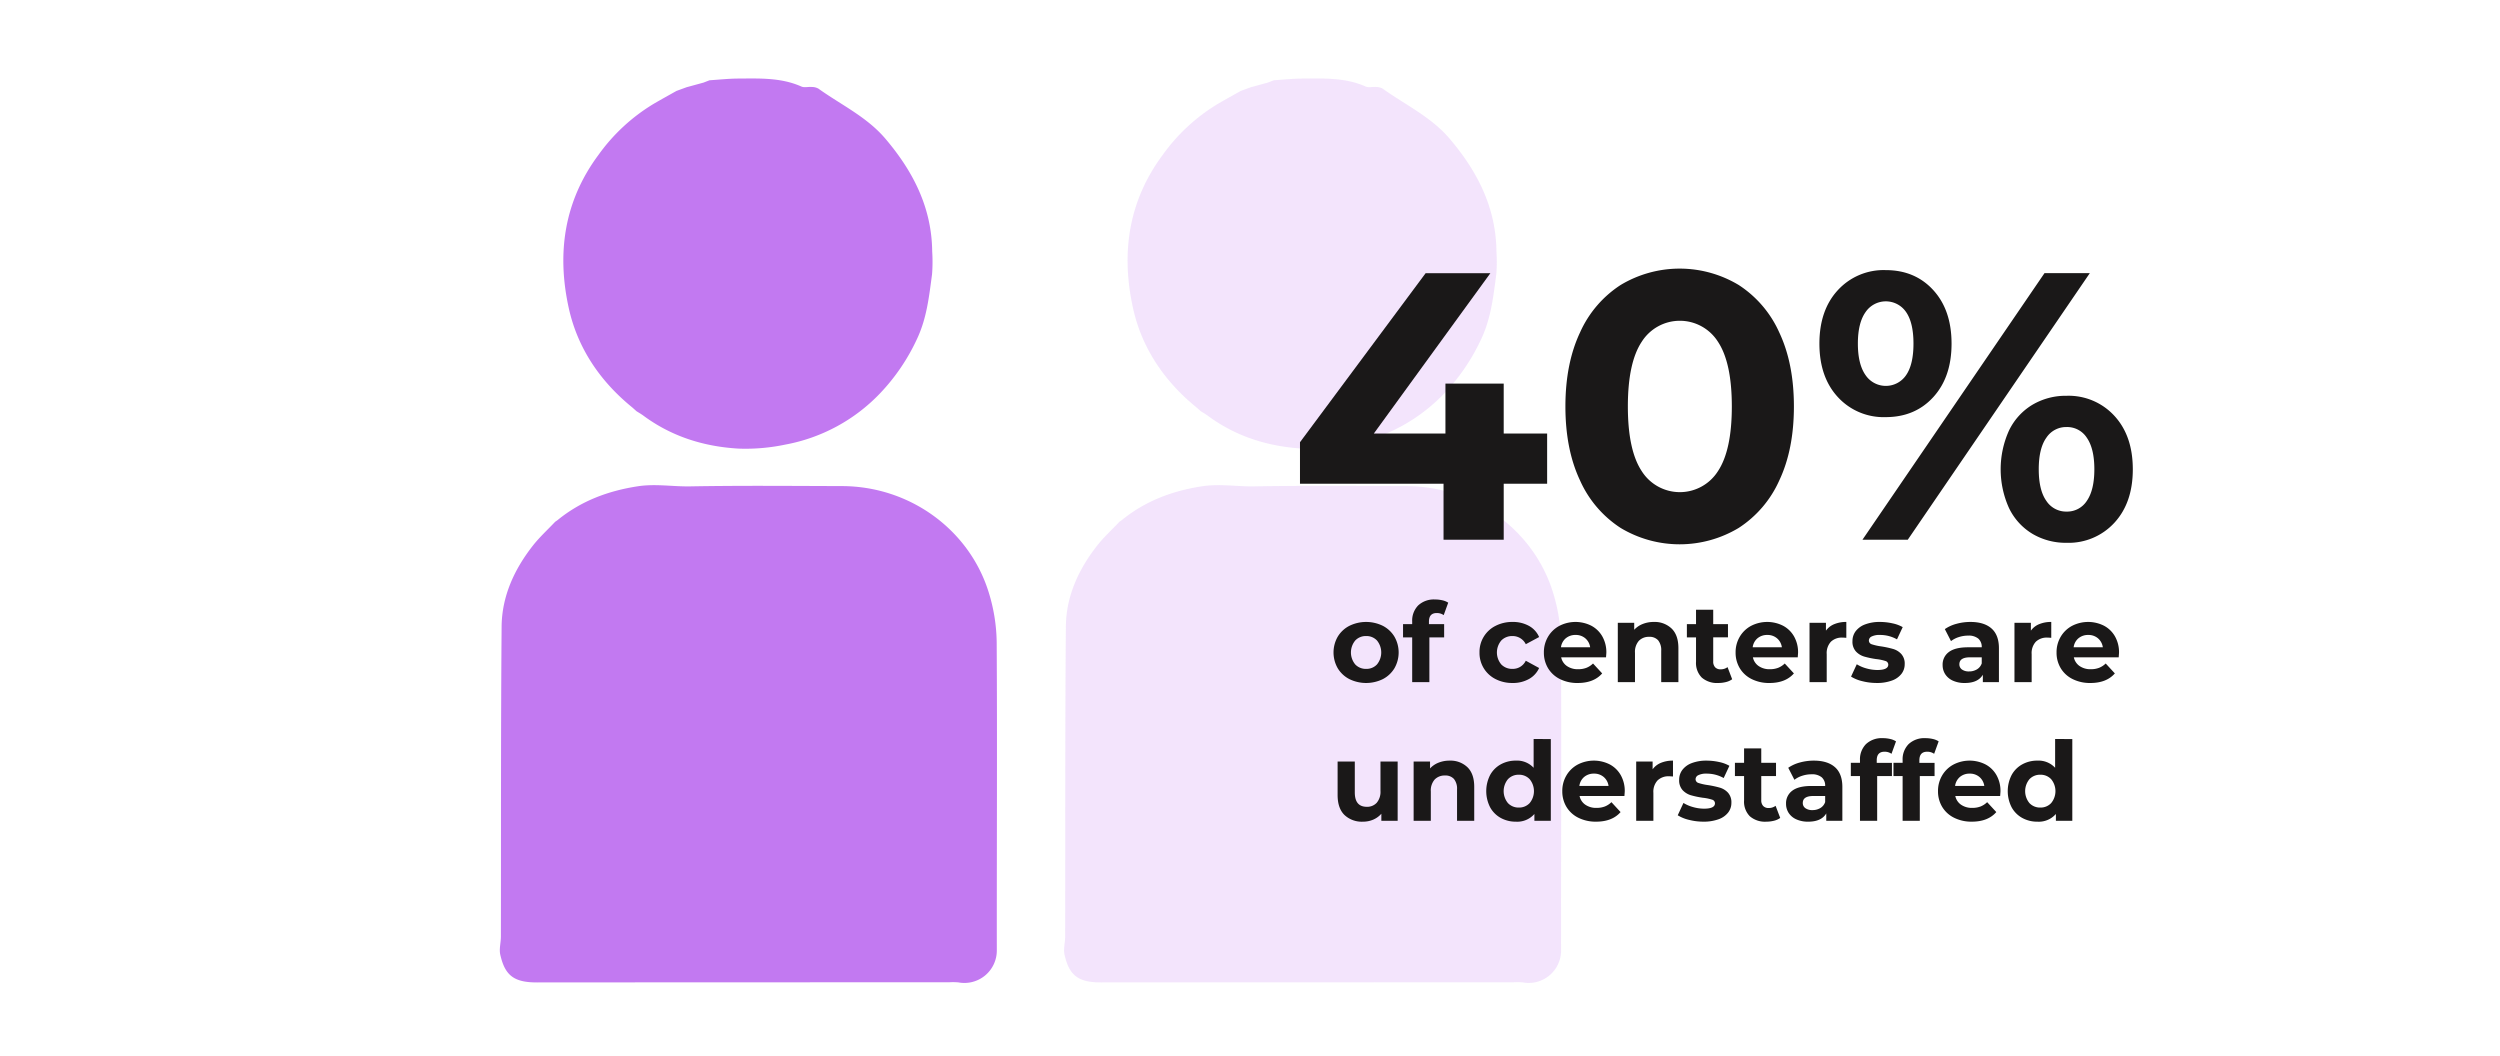 <svg id="Group_3198" data-name="Group 3198" xmlns="http://www.w3.org/2000/svg" xmlns:xlink="http://www.w3.org/1999/xlink" width="800" height="337.865" viewBox="0 0 800 337.865">
  <defs>
    <clipPath id="clip-path">
      <rect id="Rectangle_1828" data-name="Rectangle 1828" width="800" height="337.865" fill="none"/>
    </clipPath>
    <clipPath id="clip-path-2">
      <rect id="Rectangle_1826" data-name="Rectangle 1826" width="159.085" height="289.392" fill="#c279f1"/>
    </clipPath>
  </defs>
  <g id="Group_3197" data-name="Group 3197" clip-path="url(#clip-path)">
    <g id="Group_3196" data-name="Group 3196">
      <g id="Group_3236" data-name="Group 3236">
        <path id="Path_7074" data-name="Path 7074" d="M68.3,187.036c7.505-6.129,16.137-9.377,25.692-10.849,5.667-.874,11.2.126,16.791.026,16.2-.292,32.4-.138,48.609-.091,21.729.065,40.69,13.99,46.895,33.947a55.853,55.853,0,0,1,2.571,16c.2,32.848.009,65.7.041,98.55a10.376,10.376,0,0,1-12.317,10.314,19.913,19.913,0,0,0-2.994-.03q-65.923,0-131.846.047c-7.5.017-10.267-2.376-11.736-8.887-.408-1.806.192-3.822.2-5.741.061-33.073-.037-66.148.229-99.219.078-9.689,4.034-18.3,9.967-25.884,2.147-2.749,4.766-5.129,7.169-7.678l.732-.508" transform="translate(110.082 -20.572)" fill="#c279f1"/>
        <path id="Path_7075" data-name="Path 7075" d="M90,184.235l-1.26-.769-1.385-1.236c-10.264-8.333-17.473-18.946-20.3-31.71-3.878-17.509-1.582-34.237,9.531-49.155A59.3,59.3,0,0,1,94.388,84.974c2.359-1.369,4.748-2.684,7.125-4.024l3.215-1.176,5.44-1.489,1.913-.741c3.049-.192,6.1-.533,9.147-.548,6.848-.032,13.741-.354,20.252,2.551.931.416,2.195.042,3.3.14a4.462,4.462,0,0,1,2.131.519c7.247,5.2,15.485,9.024,21.432,16.016,8.887,10.45,14.842,22.049,14.992,36.092a51.352,51.352,0,0,1-.047,7.316c-.936,6.989-1.667,13.956-4.758,20.568A64.239,64.239,0,0,1,166.55,177.83a55.932,55.932,0,0,1-30.184,16.289,61.666,61.666,0,0,1-14.943,1.294c-11.166-.631-21.6-3.894-30.705-10.7Z" transform="translate(114.967 -51.856)" fill="#c279f1"/>
        <g id="Group_3194" data-name="Group 3194" transform="translate(340.509 25.114)" opacity="0.2">
          <g id="Group_3193" data-name="Group 3193" transform="translate(0 0)">
            <g id="Group_3192" data-name="Group 3192" clip-path="url(#clip-path-2)">
              <path id="Path_7080" data-name="Path 7080" d="M514.458,187.036c7.505-6.129,16.137-9.377,25.692-10.849,5.667-.874,11.2.126,16.791.026,16.2-.292,32.4-.138,48.609-.091,21.729.065,40.69,13.99,46.895,33.947a55.852,55.852,0,0,1,2.571,16c.2,32.848.009,65.7.041,98.55a10.376,10.376,0,0,1-12.317,10.314,19.912,19.912,0,0,0-2.994-.03q-65.923,0-131.846.047c-7.5.017-10.267-2.376-11.736-8.887-.408-1.806.192-3.822.2-5.741.061-33.073-.037-66.148.229-99.219.078-9.689,4.034-18.3,9.967-25.884,2.147-2.749,4.766-5.129,7.169-7.678l.732-.508" transform="translate(-496.022 -45.686)" fill="#c279f1"/>
              <path id="Path_7081" data-name="Path 7081" d="M536.155,184.235l-1.26-.769-1.385-1.236c-10.264-8.333-17.473-18.946-20.3-31.71-3.878-17.509-1.582-34.237,9.531-49.155a59.306,59.306,0,0,1,17.805-16.391c2.359-1.369,4.748-2.684,7.125-4.024l3.215-1.176,5.44-1.489,1.913-.741c3.049-.192,6.1-.533,9.147-.548,6.848-.032,13.741-.354,20.252,2.551.931.416,2.195.042,3.3.14a4.462,4.462,0,0,1,2.131.519c7.247,5.2,15.486,9.024,21.432,16.016,8.887,10.45,14.84,22.049,14.992,36.092a51.365,51.365,0,0,1-.047,7.316c-.936,6.989-1.667,13.956-4.758,20.568a64.238,64.238,0,0,1-11.973,17.633,55.928,55.928,0,0,1-30.184,16.289,61.666,61.666,0,0,1-14.943,1.294c-11.166-.631-21.6-3.894-30.705-10.7l-.721-.479" transform="translate(-491.138 -76.97)" fill="#c279f1"/>
            </g>
          </g>
        </g>
        <path id="Path_7085" data-name="Path 7085" d="M632.45,191.684H618.557V209.6H599.3V191.684H553.361V178.4l40.215-54.106h20.716L577,175.6h22.909V159.633h18.645V175.6H632.45Z" transform="translate(-137.368 -36.88)" fill="#1a1818"/>
        <path id="Path_7086" data-name="Path 7086" d="M635.552,206.172A35.137,35.137,0,0,1,622.573,191q-4.692-9.933-4.691-23.7t4.691-23.7a35.144,35.144,0,0,1,12.979-15.172,36.666,36.666,0,0,1,37.777,0A35.169,35.169,0,0,1,686.306,143.6Q691,153.528,691,167.3T686.306,191a35.161,35.161,0,0,1-12.978,15.172,36.675,36.675,0,0,1-37.777,0m31.136-18.158q4.447-6.7,4.448-20.716t-4.448-20.718a14.432,14.432,0,0,0-24.373,0q-4.449,6.7-4.448,20.718t4.448,20.716a14.43,14.43,0,0,0,24.373,0" transform="translate(-116.95 -37.232)" fill="#1a1818"/>
        <path id="Path_7087" data-name="Path 7087" d="M685.534,164.194q-5.912-6.4-5.911-17.122t5.911-17.121a19.865,19.865,0,0,1,15.293-6.4q9.382,0,15.231,6.4t5.85,17.121q0,10.726-5.85,17.122t-15.231,6.4a19.861,19.861,0,0,1-15.293-6.4m21.812-7.006q2.376-3.412,2.376-10.116t-2.376-10.113a7.837,7.837,0,0,0-12.978.061q-2.439,3.471-2.438,10.052t2.438,10.054a7.836,7.836,0,0,0,12.978.062m44.3-32.66h14.5l-58.249,85.3h-14.5ZM747.8,207.944a19.378,19.378,0,0,1-7.495-8.227,30.149,30.149,0,0,1,0-24.86,19.39,19.39,0,0,1,7.495-8.225,20.93,20.93,0,0,1,10.907-2.865,19.873,19.873,0,0,1,15.293,6.4q5.908,6.4,5.91,17.122t-5.91,17.122a19.877,19.877,0,0,1-15.293,6.4,20.929,20.929,0,0,1-10.907-2.863m17.426-10.6q2.376-3.473,2.378-10.054t-2.378-10.052a7.489,7.489,0,0,0-6.519-3.474,7.571,7.571,0,0,0-6.459,3.412q-2.441,3.412-2.438,10.114t2.438,10.114a7.569,7.569,0,0,0,6.459,3.414,7.489,7.489,0,0,0,6.519-3.474" transform="translate(-97.411 -37.115)" fill="#1a1818"/>
        <path id="Path_7088" data-name="Path 7088" d="M566.574,227.357a9.3,9.3,0,0,1-3.718-3.474,10.155,10.155,0,0,1,0-10.084,9.307,9.307,0,0,1,3.718-3.473,12.142,12.142,0,0,1,10.74,0,9.351,9.351,0,0,1,3.7,3.473,10.146,10.146,0,0,1,0,10.084,9.344,9.344,0,0,1-3.7,3.474,12.154,12.154,0,0,1-10.74,0m8.851-4.691a6.07,6.07,0,0,0,0-7.651,4.577,4.577,0,0,0-3.473-1.427,4.636,4.636,0,0,0-3.49,1.427,6.007,6.007,0,0,0,0,7.651,4.633,4.633,0,0,0,3.49,1.428,4.573,4.573,0,0,0,3.473-1.428" transform="translate(-134.787 -10.051)" fill="#1a1818"/>
        <path id="Path_7089" data-name="Path 7089" d="M586.7,211.509h4.864v4.231h-4.725v14.315h-5.5V215.74h-2.928v-4.231h2.928v-.846a6.921,6.921,0,0,1,1.922-5.149,7.352,7.352,0,0,1,5.411-1.9,10.084,10.084,0,0,1,2.345.265,5.7,5.7,0,0,1,1.852.758l-1.445,3.985a3.769,3.769,0,0,0-2.222-.67q-2.5,0-2.5,2.75Z" transform="translate(-129.439 -11.78)" fill="#1a1818"/>
        <path id="Path_7090" data-name="Path 7090" d="M602.133,227.357A9.306,9.306,0,0,1,597,218.841a9.3,9.3,0,0,1,5.129-8.515,11.678,11.678,0,0,1,5.447-1.252,10.569,10.569,0,0,1,5.236,1.252,7.43,7.43,0,0,1,3.262,3.579l-4.265,2.291a4.668,4.668,0,0,0-4.268-2.608,4.827,4.827,0,0,0-3.561,1.41,5.943,5.943,0,0,0,0,7.687,4.827,4.827,0,0,0,3.561,1.41,4.616,4.616,0,0,0,4.268-2.609l4.265,2.327a7.567,7.567,0,0,1-3.262,3.525,10.436,10.436,0,0,1-5.236,1.269,11.662,11.662,0,0,1-5.447-1.251" transform="translate(-123.557 -10.051)" fill="#1a1818"/>
        <path id="Path_7091" data-name="Path 7091" d="M632.53,220.393H618.181a4.463,4.463,0,0,0,1.834,2.786,6.065,6.065,0,0,0,3.6,1.022,7.255,7.255,0,0,0,2.626-.441,6.343,6.343,0,0,0,2.134-1.391l2.927,3.173q-2.682,3.069-7.828,3.067a12.375,12.375,0,0,1-5.677-1.251,9.175,9.175,0,0,1-3.808-3.474,9.573,9.573,0,0,1-1.339-5.042,9.684,9.684,0,0,1,1.322-5.024,9.265,9.265,0,0,1,3.632-3.491,11.239,11.239,0,0,1,10.206-.053,8.751,8.751,0,0,1,3.544,3.439,10.255,10.255,0,0,1,1.286,5.2c0,.071-.034.565-.105,1.481m-12.87-6.1a4.508,4.508,0,0,0-1.551,2.891h9.344a4.556,4.556,0,0,0-1.552-2.873,4.638,4.638,0,0,0-3.1-1.076,4.744,4.744,0,0,0-3.138,1.057" transform="translate(-118.607 -10.051)" fill="#1a1818"/>
        <path id="Path_7092" data-name="Path 7092" d="M647.84,211.191q2.17,2.115,2.168,6.277v10.859h-5.5V218.313a4.949,4.949,0,0,0-.987-3.366,3.621,3.621,0,0,0-2.857-1.111,4.38,4.38,0,0,0-3.315,1.286,5.331,5.331,0,0,0-1.234,3.827v9.378h-5.5v-18.97h5.253v2.222a7.293,7.293,0,0,1,2.716-1.851,9.461,9.461,0,0,1,3.561-.653,7.808,7.808,0,0,1,5.694,2.116" transform="translate(-112.919 -10.051)" fill="#1a1818"/>
        <path id="Path_7093" data-name="Path 7093" d="M661.9,228.35a5.659,5.659,0,0,1-1.993.9,10.115,10.115,0,0,1-2.485.3,7.384,7.384,0,0,1-5.236-1.726,6.618,6.618,0,0,1-1.851-5.079v-7.792h-2.928V210.72h2.928V206.1h5.5v4.618h4.723v4.231h-4.723v7.722a2.591,2.591,0,0,0,.616,1.851,2.284,2.284,0,0,0,1.746.653,3.54,3.54,0,0,0,2.222-.706Z" transform="translate(-107.606 -10.992)" fill="#1a1818"/>
        <path id="Path_7094" data-name="Path 7094" d="M679.133,220.393H664.784a4.463,4.463,0,0,0,1.834,2.786,6.064,6.064,0,0,0,3.6,1.022,7.255,7.255,0,0,0,2.626-.441,6.344,6.344,0,0,0,2.134-1.391l2.927,3.173q-2.682,3.069-7.828,3.067a12.375,12.375,0,0,1-5.677-1.251,9.175,9.175,0,0,1-3.809-3.474,9.573,9.573,0,0,1-1.339-5.042,9.683,9.683,0,0,1,1.322-5.024,9.265,9.265,0,0,1,3.632-3.491,11.238,11.238,0,0,1,10.206-.053,8.751,8.751,0,0,1,3.544,3.439,10.254,10.254,0,0,1,1.286,5.2c0,.071-.034.565-.105,1.481m-12.87-6.1a4.508,4.508,0,0,0-1.551,2.891h9.344a4.555,4.555,0,0,0-1.552-2.873,4.638,4.638,0,0,0-3.1-1.076,4.744,4.744,0,0,0-3.138,1.057" transform="translate(-103.859 -10.051)" fill="#1a1818"/>
        <path id="Path_7095" data-name="Path 7095" d="M685.135,209.78a9.879,9.879,0,0,1,3.861-.706v5.078c-.612-.047-1.023-.07-1.235-.07a5.048,5.048,0,0,0-3.7,1.32,5.343,5.343,0,0,0-1.34,3.968v8.956h-5.5V209.357h5.254v2.5a6.112,6.112,0,0,1,2.662-2.08" transform="translate(-98.172 -10.051)" fill="#1a1818"/>
        <path id="Path_7096" data-name="Path 7096" d="M690.912,228.027a12.062,12.062,0,0,1-3.6-1.463l1.832-3.949a11.484,11.484,0,0,0,3.067,1.322,12.843,12.843,0,0,0,3.525.511q3.491,0,3.491-1.727a1.224,1.224,0,0,0-.952-1.164,14.19,14.19,0,0,0-2.927-.6,28.353,28.353,0,0,1-3.844-.811,5.966,5.966,0,0,1-2.626-1.622,4.61,4.61,0,0,1-1.111-3.315,5.2,5.2,0,0,1,1.04-3.191,6.7,6.7,0,0,1,3.033-2.168,12.971,12.971,0,0,1,4.706-.775,18.57,18.57,0,0,1,4,.44,11.234,11.234,0,0,1,3.3,1.216l-1.833,3.915a10.952,10.952,0,0,0-5.466-1.41,5.567,5.567,0,0,0-2.645.494,1.451,1.451,0,0,0-.881,1.269,1.26,1.26,0,0,0,.952,1.234,16.856,16.856,0,0,0,3.033.67,32.429,32.429,0,0,1,3.807.828,5.726,5.726,0,0,1,2.574,1.6,4.562,4.562,0,0,1,1.094,3.245,5,5,0,0,1-1.058,3.137,6.744,6.744,0,0,1-3.086,2.134,13.735,13.735,0,0,1-4.812.757,18.412,18.412,0,0,1-4.62-.581" transform="translate(-94.977 -10.051)" fill="#1a1818"/>
        <path id="Path_7097" data-name="Path 7097" d="M725.228,211.172q2.362,2.1,2.362,6.33v10.825h-5.149v-2.363q-1.55,2.646-5.782,2.645a8.971,8.971,0,0,1-3.79-.741,5.65,5.65,0,0,1-2.451-2.044,5.323,5.323,0,0,1-.845-2.962,4.943,4.943,0,0,1,1.992-4.16q1.991-1.515,6.152-1.517h4.373A3.516,3.516,0,0,0,721,214.416a4.824,4.824,0,0,0-3.281-.969,9.6,9.6,0,0,0-2.978.475,7.937,7.937,0,0,0-2.487,1.287l-1.975-3.843a11.924,11.924,0,0,1,3.72-1.692,16.635,16.635,0,0,1,4.46-.6q4.408,0,6.771,2.1m-4.691,13.082a3.568,3.568,0,0,0,1.552-1.921v-1.94h-3.773q-3.385,0-3.385,2.222a1.976,1.976,0,0,0,.828,1.675,3.726,3.726,0,0,0,2.275.617,4.781,4.781,0,0,0,2.5-.653" transform="translate(-87.933 -10.051)" fill="#1a1818"/>
        <path id="Path_7098" data-name="Path 7098" d="M734.951,209.78a9.88,9.88,0,0,1,3.861-.706v5.078c-.612-.047-1.023-.07-1.235-.07a5.048,5.048,0,0,0-3.7,1.32,5.343,5.343,0,0,0-1.34,3.968v8.956h-5.5V209.357h5.254v2.5a6.111,6.111,0,0,1,2.662-2.08" transform="translate(-82.408 -10.051)" fill="#1a1818"/>
        <path id="Path_7099" data-name="Path 7099" d="M757.152,220.393H742.8a4.463,4.463,0,0,0,1.834,2.786,6.065,6.065,0,0,0,3.6,1.022,7.255,7.255,0,0,0,2.626-.441,6.344,6.344,0,0,0,2.134-1.391l2.927,3.173q-2.682,3.069-7.828,3.067a12.375,12.375,0,0,1-5.677-1.251,9.175,9.175,0,0,1-3.809-3.474,9.573,9.573,0,0,1-1.339-5.042,9.684,9.684,0,0,1,1.322-5.024,9.265,9.265,0,0,1,3.632-3.491,11.238,11.238,0,0,1,10.206-.053,8.751,8.751,0,0,1,3.544,3.439,10.255,10.255,0,0,1,1.286,5.2c0,.071-.034.565-.105,1.481m-12.87-6.1a4.507,4.507,0,0,0-1.551,2.891h9.344a4.556,4.556,0,0,0-1.552-2.873,4.638,4.638,0,0,0-3.1-1.076,4.744,4.744,0,0,0-3.138,1.057" transform="translate(-79.17 -10.051)" fill="#1a1818"/>
        <path id="Path_7100" data-name="Path 7100" d="M581.724,243v18.969h-5.218v-2.256A7.306,7.306,0,0,1,573.9,261.6a8.223,8.223,0,0,1-3.281.652,8.074,8.074,0,0,1-5.923-2.151q-2.186-2.15-2.187-6.381V243h5.5v9.906q0,4.587,3.843,4.585a4.132,4.132,0,0,0,3.174-1.288,5.427,5.427,0,0,0,1.2-3.826V243Z" transform="translate(-134.474 0.685)" fill="#1a1818"/>
        <path id="Path_7101" data-name="Path 7101" d="M598.211,244.9q2.17,2.115,2.168,6.277v10.859h-5.5V252.023a4.95,4.95,0,0,0-.987-3.366,3.621,3.621,0,0,0-2.857-1.111,4.381,4.381,0,0,0-3.315,1.286,5.332,5.332,0,0,0-1.234,3.827v9.378h-5.5v-18.97h5.253v2.222a7.291,7.291,0,0,1,2.716-1.851,9.46,9.46,0,0,1,3.561-.653,7.807,7.807,0,0,1,5.694,2.116" transform="translate(-128.625 0.617)" fill="#1a1818"/>
        <path id="Path_7102" data-name="Path 7102" d="M619.3,237.535V263.7h-5.254v-2.185a7.255,7.255,0,0,1-5.924,2.467,9.847,9.847,0,0,1-4.847-1.2,8.593,8.593,0,0,1-3.4-3.42,11.349,11.349,0,0,1,0-10.3,8.585,8.585,0,0,1,3.4-3.42,9.848,9.848,0,0,1,4.847-1.2,7.222,7.222,0,0,1,5.678,2.292v-9.2Zm-6.771,20.5a6.007,6.007,0,0,0,0-7.651,4.6,4.6,0,0,0-3.454-1.427,4.641,4.641,0,0,0-3.491,1.427,6.012,6.012,0,0,0,0,7.651,4.638,4.638,0,0,0,3.491,1.428,4.591,4.591,0,0,0,3.454-1.428" transform="translate(-123.04 -1.044)" fill="#1a1818"/>
        <path id="Path_7103" data-name="Path 7103" d="M637,254.1H622.654a4.463,4.463,0,0,0,1.834,2.786,6.065,6.065,0,0,0,3.6,1.022,7.255,7.255,0,0,0,2.626-.441,6.345,6.345,0,0,0,2.134-1.391l2.926,3.173q-2.682,3.069-7.828,3.067a12.374,12.374,0,0,1-5.677-1.251,9.174,9.174,0,0,1-3.809-3.474,9.574,9.574,0,0,1-1.339-5.042,9.685,9.685,0,0,1,1.322-5.024,9.264,9.264,0,0,1,3.632-3.491,11.239,11.239,0,0,1,10.206-.053,8.75,8.75,0,0,1,3.544,3.439,10.254,10.254,0,0,1,1.286,5.2q0,.107-.105,1.481m-12.87-6.1a4.507,4.507,0,0,0-1.551,2.891h9.344a4.556,4.556,0,0,0-1.552-2.873,4.639,4.639,0,0,0-3.1-1.076A4.743,4.743,0,0,0,624.133,248" transform="translate(-117.191 0.617)" fill="#1a1818"/>
        <path id="Path_7104" data-name="Path 7104" d="M643,243.49a9.879,9.879,0,0,1,3.861-.706v5.078c-.612-.047-1.023-.07-1.235-.07a5.048,5.048,0,0,0-3.7,1.32,5.344,5.344,0,0,0-1.34,3.968v8.956h-5.5V243.067h5.254v2.5A6.112,6.112,0,0,1,643,243.49" transform="translate(-111.504 0.617)" fill="#1a1818"/>
        <path id="Path_7105" data-name="Path 7105" d="M648.782,261.737a12.064,12.064,0,0,1-3.6-1.463l1.833-3.949a11.485,11.485,0,0,0,3.067,1.322,12.843,12.843,0,0,0,3.525.511q3.491,0,3.491-1.727a1.224,1.224,0,0,0-.952-1.164,14.189,14.189,0,0,0-2.926-.6,28.358,28.358,0,0,1-3.844-.811,5.965,5.965,0,0,1-2.626-1.622,4.61,4.61,0,0,1-1.111-3.315,5.2,5.2,0,0,1,1.04-3.191,6.7,6.7,0,0,1,3.033-2.168,12.971,12.971,0,0,1,4.706-.775,18.57,18.57,0,0,1,4,.44,11.232,11.232,0,0,1,3.3,1.216l-1.833,3.915a10.952,10.952,0,0,0-5.466-1.41,5.567,5.567,0,0,0-2.645.494,1.451,1.451,0,0,0-.881,1.269,1.26,1.26,0,0,0,.952,1.234,16.859,16.859,0,0,0,3.033.67,32.429,32.429,0,0,1,3.807.828,5.726,5.726,0,0,1,2.574,1.6,4.562,4.562,0,0,1,1.094,3.245,5,5,0,0,1-1.058,3.137,6.744,6.744,0,0,1-3.086,2.134,13.735,13.735,0,0,1-4.812.757,18.41,18.41,0,0,1-4.619-.581" transform="translate(-108.308 0.617)" fill="#1a1818"/>
        <path id="Path_7106" data-name="Path 7106" d="M673.579,262.06a5.657,5.657,0,0,1-1.993.9,10.114,10.114,0,0,1-2.485.3,7.384,7.384,0,0,1-5.236-1.726,6.617,6.617,0,0,1-1.851-5.079v-7.792h-2.928V244.43h2.928v-4.618h5.5v4.618h4.723v4.231h-4.723v7.722a2.591,2.591,0,0,0,.616,1.851,2.285,2.285,0,0,0,1.746.653,3.539,3.539,0,0,0,2.222-.706Z" transform="translate(-103.91 -0.324)" fill="#1a1818"/>
        <path id="Path_7107" data-name="Path 7107" d="M687.169,244.881q2.362,2.1,2.362,6.33v10.825h-5.149v-2.363q-1.55,2.646-5.782,2.645a8.971,8.971,0,0,1-3.79-.741,5.65,5.65,0,0,1-2.451-2.044,5.324,5.324,0,0,1-.845-2.962,4.943,4.943,0,0,1,1.992-4.16q1.99-1.515,6.152-1.517h4.373a3.516,3.516,0,0,0-1.093-2.769,4.825,4.825,0,0,0-3.281-.969,9.6,9.6,0,0,0-2.978.475,7.935,7.935,0,0,0-2.487,1.287l-1.975-3.843a11.891,11.891,0,0,1,3.72-1.692,16.635,16.635,0,0,1,4.46-.6q4.407,0,6.771,2.1m-4.691,13.082a3.568,3.568,0,0,0,1.552-1.921V254.1h-3.773q-3.385,0-3.385,2.222A1.976,1.976,0,0,0,677.7,258a3.726,3.726,0,0,0,2.275.617,4.782,4.782,0,0,0,2.5-.653" transform="translate(-99.978 0.617)" fill="#1a1818"/>
        <path id="Path_7108" data-name="Path 7108" d="M695.549,245.219h4.864v4.231h-4.725v14.315h-5.5V249.45h-2.928v-4.231h2.928v-.846a6.921,6.921,0,0,1,1.922-5.149,7.352,7.352,0,0,1,5.411-1.9,10.083,10.083,0,0,1,2.344.265,5.7,5.7,0,0,1,1.852.758l-1.445,3.985a3.769,3.769,0,0,0-2.222-.67q-2.5,0-2.5,2.75Z" transform="translate(-94.994 -1.112)" fill="#1a1818"/>
        <path id="Path_7109" data-name="Path 7109" d="M705.913,245.219h4.864v4.231h-4.725v14.315h-5.5V249.45h-2.928v-4.231h2.928v-.846a6.921,6.921,0,0,1,1.922-5.149,7.352,7.352,0,0,1,5.411-1.9,10.084,10.084,0,0,1,2.345.265,5.7,5.7,0,0,1,1.852.758l-1.445,3.985a3.769,3.769,0,0,0-2.222-.67q-2.5,0-2.5,2.75Z" transform="translate(-91.714 -1.112)" fill="#1a1818"/>
        <path id="Path_7110" data-name="Path 7110" d="M728.334,254.1H713.985a4.463,4.463,0,0,0,1.834,2.786,6.065,6.065,0,0,0,3.6,1.022,7.255,7.255,0,0,0,2.626-.441,6.344,6.344,0,0,0,2.134-1.391l2.927,3.173q-2.682,3.069-7.828,3.067a12.375,12.375,0,0,1-5.677-1.251,9.175,9.175,0,0,1-3.809-3.474,9.574,9.574,0,0,1-1.339-5.042,9.685,9.685,0,0,1,1.322-5.024,9.266,9.266,0,0,1,3.632-3.491,11.239,11.239,0,0,1,10.207-.053,8.751,8.751,0,0,1,3.544,3.439,10.255,10.255,0,0,1,1.286,5.2q0,.107-.105,1.481m-12.87-6.1a4.507,4.507,0,0,0-1.551,2.891h9.344a4.555,4.555,0,0,0-1.552-2.873,4.638,4.638,0,0,0-3.1-1.076A4.744,4.744,0,0,0,715.464,248" transform="translate(-88.289 0.617)" fill="#1a1818"/>
        <path id="Path_7111" data-name="Path 7111" d="M746.064,237.535V263.7H740.81v-2.185a7.254,7.254,0,0,1-5.924,2.467,9.847,9.847,0,0,1-4.847-1.2,8.593,8.593,0,0,1-3.4-3.42,11.349,11.349,0,0,1,0-10.3,8.585,8.585,0,0,1,3.4-3.42,9.848,9.848,0,0,1,4.847-1.2,7.222,7.222,0,0,1,5.678,2.292v-9.2Zm-6.771,20.5a6.007,6.007,0,0,0,0-7.651,4.594,4.594,0,0,0-3.454-1.427,4.641,4.641,0,0,0-3.491,1.427,6.012,6.012,0,0,0,0,7.651,4.638,4.638,0,0,0,3.491,1.428,4.59,4.59,0,0,0,3.454-1.428" transform="translate(-82.925 -1.044)" fill="#1a1818"/>
      </g>
    </g>
  </g>
</svg>
